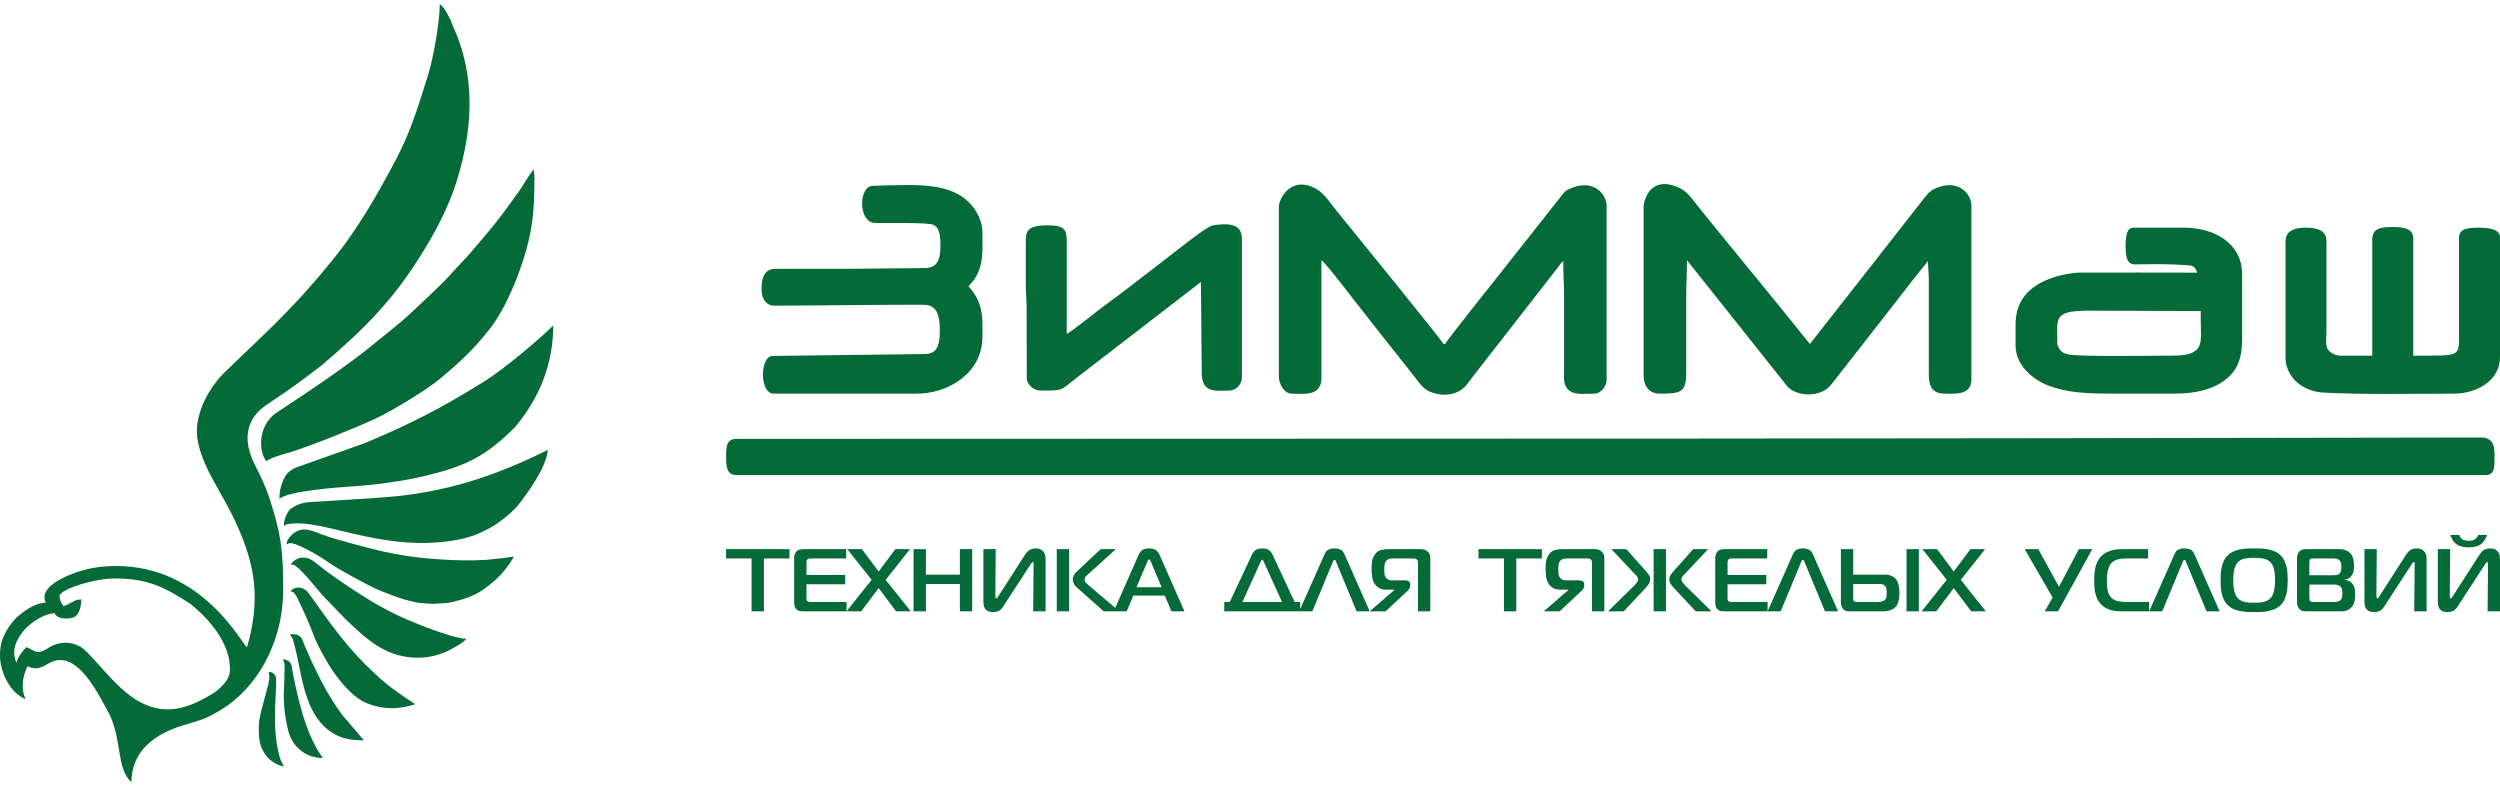 <svg width="272" height="86" viewBox="0 0 272 86" fill="none" xmlns="http://www.w3.org/2000/svg">
<path d="M21.418 46.962C21.418 48.457 22.149 50.223 22.831 51.55C24.167 54.151 25.604 56.134 26.823 59.771C27.91 63.064 27.952 65.892 27.194 69.229C27.102 69.629 27.013 69.884 26.871 70.423C26.287 70.019 22.051 61.58 12.633 61.58C10.669 61.58 9.266 61.91 7.863 62.435C6.679 62.878 4.206 64.045 4.985 65.574C3.921 65.574 2.819 66.331 2.013 67.002C1.229 67.654 0.425 68.862 0.156 69.94C-0.288 71.717 0.243 73.704 1.414 75.069C1.667 75.365 2.367 75.963 2.789 76.056C2.256 75.011 2.43 73.533 3.016 72.49C3.926 72.944 4.559 72.617 5.273 72.192C8.387 70.334 10.82 75.799 11.964 77.818C13.297 80.798 12.666 83.591 14.299 85.112C14.299 81.617 16.965 79.846 19.799 78.953C21.848 78.307 22.402 78.327 24.751 76.77C28.692 73.919 30.808 69.047 30.808 64.219C30.808 59.923 30.616 58.221 29.304 54.155C28.974 53.133 28.291 51.642 27.804 50.718C26.452 48.14 26.484 45.607 29.264 43.866C31.947 42.077 32.487 41.65 34.996 39.752C39.391 35.987 42.506 32.977 45.676 27.945C47.33 25.333 48.812 22.56 49.715 19.625C51.468 13.924 51.791 8.212 49.213 2.676C49.091 2.233 48.252 0.57 47.847 0.467C47.847 2.344 47.152 6.345 46.57 8.178C45.54 11.415 44.808 14.008 43.178 17.179C40.943 21.388 38.737 25.295 35.59 29.001C31.659 33.843 28.407 36.639 24.276 40.668C22.98 41.982 21.418 44.462 21.418 46.962ZM6.908 65.938C6.654 65.581 6.467 65.25 6.467 64.808C6.801 63.975 10.442 62.935 12.482 62.935C16.021 62.935 17.866 63.847 20.738 65.716C22.768 67.348 24.469 69.489 24.909 71.666C25.198 73.363 25.003 73.994 23.426 75.29C20.517 77.13 18.095 77.846 15.335 76.437C12.374 74.922 9.753 70.653 8.518 70.255C7.466 69.715 6.36 69.909 5.515 70.34C3.969 71.395 3.921 70.808 2.865 70.408C2.614 70.688 1.944 71.359 1.79 72.12C1.369 71.161 1.372 69.976 2.729 68.441C3.566 67.55 4.966 66.738 5.957 66.718C6.139 67.359 7.546 67.461 8.161 67.087C8.635 66.799 8.847 65.933 8.847 65.216C8.331 65.216 8.115 65.363 7.62 65.63C7.355 65.781 7.183 65.878 6.908 65.938ZM28.158 79.051C28.158 80.298 28.17 81.106 28.899 82.133C29.332 82.742 30.03 83.213 30.885 83.401C30.761 82.964 30.509 83.109 30.149 81.099C29.587 77.969 30.262 74.13 29.97 73.541C29.699 73.072 29.302 73.091 29.218 73.132C29.223 73.165 29.439 73.556 29.159 74.574C29.034 75.065 28.899 75.546 28.78 75.999C28.567 76.797 28.158 78.161 28.158 79.051ZM30.96 72.704C30.961 73.599 30.914 74.396 30.881 75.269C30.841 76.357 30.972 78.069 31.383 79.579C31.839 81.284 33.288 82.474 35.125 82.474C33.471 80.148 32.733 77.282 32.101 74.41C31.987 73.891 31.871 73.378 31.797 72.842C31.754 72.523 31.737 72.35 31.586 72.114C31.385 71.798 30.804 71.701 30.746 71.737C30.784 71.788 30.986 71.892 30.96 72.704ZM31.97 69.941L31.976 69.965C32.067 70.313 32.162 70.639 32.229 70.939C32.828 73.602 33.216 77.514 35.719 79.418C36.759 80.211 37.732 80.549 39.593 80.549L37.333 77.899C35.575 75.662 34.084 72.467 33.016 69.913C32.874 69.573 32.84 69.366 32.523 69.165C32.227 68.934 31.566 68.993 31.523 69.071C31.55 69.127 31.727 69.195 31.865 69.574C31.908 69.693 31.939 69.818 31.97 69.941ZM31.642 64.361C32.02 64.391 32.104 64.623 32.374 65.097L33.298 67.08C34.367 69.525 34.01 69.279 35.606 72.038C36.357 73.337 37.66 75.078 38.975 75.996C39.969 76.689 41.358 77.054 42.698 77.054C43.413 77.054 44.701 76.823 45.167 76.612C42.949 75.146 42.105 74.54 40.711 73.221C39.185 71.805 38.097 70.574 36.922 69.088C35.76 67.621 34.699 66.092 33.609 64.577C32.953 63.61 31.775 63.892 31.642 64.361ZM31.642 61.437C31.701 61.477 31.88 61.256 32.532 61.882C33.809 63.108 34.329 63.956 35.334 65.019L37.567 67.338C39.688 69.335 41.832 71.563 45.5 71.563C46.651 71.563 47.647 71.278 48.476 70.943C48.855 70.788 50.531 69.886 50.725 69.495C49.203 69.464 44.949 67.738 43.329 66.976C42.511 66.59 41.893 66.263 41.132 65.836C39.361 64.842 35.958 62.575 34.309 61.207C32.858 60.003 31.73 61.127 31.642 61.437ZM31.18 59.253C31.362 59.209 31.34 58.802 32.803 59.488C34.9 60.471 35.509 61.117 37.126 62.049C38.127 62.627 39.067 63.127 40.099 63.671C40.596 63.933 41.138 64.178 41.682 64.391C43.007 64.909 44.658 65.544 46.11 65.641C46.621 65.674 47.203 65.729 47.717 65.664C48.275 65.594 48.372 65.706 49.333 65.474C50.527 65.186 51.628 64.815 52.598 64.127C53.627 63.398 54.164 62.922 54.978 61.947C55.164 61.723 55.813 60.833 55.875 60.582C55.484 60.582 55.168 60.666 54.869 60.703C54.468 60.754 54.253 60.765 53.853 60.817C51.348 61.143 47.163 60.892 44.765 60.56C41.878 60.161 39.632 59.506 36.916 58.753C36.323 58.589 35.664 58.386 35.103 58.178C33.646 57.635 33.006 57.297 31.941 58.011C31.762 58.132 31.127 58.762 31.18 59.253ZM30.901 57.228C31.093 57.127 31.061 56.946 32.429 56.946C36.203 56.946 42.388 60.115 49.81 58.722C52.514 58.215 54.584 56.819 56.16 55.217C57.38 53.741 59.545 50.678 59.586 48.958C53.889 51.797 48.387 53.621 41.87 54.099C41.612 54.117 41.144 54.145 40.826 54.184L34.293 54.592C33.32 54.641 32.552 54.68 31.582 55.392C31.267 55.705 30.814 56.611 30.901 57.228ZM30.408 54.282C31.291 53.419 36.755 53.025 38.109 52.936C40.908 52.768 43.989 52.313 46.106 51.811C50.729 50.715 52.858 49.649 56.071 46.432C58.69 43.282 60.192 39.624 60.192 35.41C58.76 36.843 54.924 40.098 52.698 41.495C48.162 44.33 44.722 46.11 39.616 48.241L32.278 50.841C31.955 50.962 31.574 51.193 31.356 51.399C30.957 51.774 30.355 52.988 30.408 54.282ZM28.962 50.175C29.644 49.708 30.755 49.462 31.651 49.181C33.821 48.503 38.646 46.586 40.931 45.511C42.679 44.69 46.337 42.474 47.789 41.273C49.913 39.514 51.585 37.978 53.268 35.807C55.062 33.489 56.462 29.988 57.264 27.163C58.057 24.372 58.147 22.09 58.147 19.221C58.147 18.826 58.071 18.799 58.071 18.438C57.836 18.586 56.753 20.408 56.541 20.705C54.088 24.149 53.578 24.713 51.017 27.698L48.725 30.173C48.252 30.749 45.502 33.302 44.763 34.002C43.381 35.309 41.522 36.699 40.024 37.954C37.476 39.974 33.113 42.933 30.248 44.793C29.792 45.088 29.565 45.286 29.238 45.697C28.219 46.983 28.145 49.026 28.962 50.175Z" fill="#046A38"/>
<path d="M113.18 42.492C115.716 42.492 115.285 42.551 117.054 41.168L130.662 30.678L130.747 40.469C130.733 42.883 132.311 42.492 133.808 42.492C134.129 42.492 134.575 42.233 134.738 42.04C134.941 41.799 135.119 41.459 135.119 41.057V25.952C135.119 24.113 133.207 24.347 131.972 24.516C131.411 24.516 127.751 27.483 126.94 28.098C124.809 29.715 122.201 31.791 120.097 33.305C119.564 33.688 116.41 36.231 116.054 36.323C116.054 35.682 116.059 35.326 116.062 34.73L116.065 26.457C116.065 24.961 115.898 24.516 113.892 24.516C111.606 24.516 111.606 25.332 111.606 26.384C111.606 27.256 111.61 30.144 111.606 31.015C111.603 31.889 111.694 32.593 111.694 33.547L111.713 41.292C111.812 41.779 112.382 42.492 113.18 42.492ZM258.103 26.075V38.694H254.606C254.045 38.694 253.476 38.333 253.251 37.977C252.98 37.553 253.12 36.595 253.12 35.994V26.3C253.12 25.193 252.375 24.77 250.885 24.77C249.089 24.77 248.662 25.49 248.662 26.289V38.863C248.662 40.961 250.379 42.467 252.54 42.698C256.44 42.956 263.216 42.829 267.004 42.829C269.415 42.829 272 41.438 272 38.863V25.781C272 24.777 270.192 24.77 269.653 24.77C268.456 24.77 267.543 24.9 267.543 25.856V36.163C267.543 38.877 267.837 38.694 262.56 38.694V25.971C262.56 24.93 261.712 24.697 260.269 24.697C258.906 24.698 258.103 24.912 258.103 26.075ZM231.268 26.85C231.268 27.997 231.445 28.733 232.215 28.767C233.046 28.767 235.732 28.655 238.402 28.895C238.786 29.021 238.95 29.311 239.048 29.665C234.803 29.665 230.488 29.64 226.282 29.661C225.485 29.67 224.258 29.912 223.608 30.117C221.15 30.893 219.293 32.354 219.293 35.319V37.597C219.293 39.713 221.17 41.293 222.776 41.914C224.869 42.723 226.947 42.829 229.87 42.829H236.687C238.814 42.829 240.692 42.351 241.921 41.468C243.296 40.481 243.942 39.209 243.942 36.922V29.834C243.942 26.473 240.923 24.77 237.61 24.77H232.175C231.414 24.77 231.268 25.505 231.268 26.85ZM223.838 37.497C223.838 35.395 223.558 34.369 224.962 34.007C225.484 33.839 226.533 33.8 227.248 33.8C231.387 33.8 235.291 33.843 239.439 33.843C239.439 34.734 239.444 35.622 239.472 36.513C239.454 37.179 239.355 37.716 239.013 38.037C238.396 38.618 237.433 38.695 236.251 38.695C234.124 38.695 227.107 38.813 225.276 38.606C224.753 38.487 224.189 38.482 223.838 37.497ZM102.317 26.603C102.348 28.472 101.856 29.116 100.684 29.165C99.274 29.165 94.231 29.243 92.552 29.243L84.379 29.25C83.261 29.25 82.854 30.066 82.854 31.419C82.854 32.414 83.248 33.258 84.303 33.258C87.25 33.258 96.678 33.141 100.377 33.153C101.587 33.153 102.254 33.693 102.254 35.973C102.254 37.939 101.743 38.453 100.699 38.519C86.502 38.695 85.959 38.698 84.07 38.724C82.669 38.724 82.596 42.83 84.18 42.83C93.168 42.83 93.502 42.839 99.652 42.832C103.158 42.864 106.886 40.586 106.886 36.669C106.886 35.31 106.978 34.093 106.477 32.845C106.303 32.412 105.954 31.787 105.367 31.142C105.765 30.72 105.849 30.616 106.031 30.358C107.058 28.776 106.886 27.227 106.886 25.277C106.886 24.365 106.548 23.558 106.193 22.992C104.091 19.634 99.806 20.112 94.999 20.213C93.356 20.213 93.358 24.221 95.209 24.262C97.034 24.273 101.061 24.198 101.552 24.463C102.045 24.698 102.317 25.228 102.317 26.603ZM139.14 22.492V40.973C139.14 41.813 139.74 42.829 140.539 42.829C141.642 42.849 142.955 43.026 143.512 42.156C143.841 41.643 143.772 41.186 143.772 40.383V28.314C144.135 28.442 147.78 33.273 148.417 34.041C148.685 34.364 148.903 34.665 149.167 35.006L153.786 40.842C154.313 41.516 154.81 42.275 155.484 42.577C156.781 43.159 158.396 43.09 159.4 42.053C159.661 41.782 159.908 41.412 160.155 41.094C160.442 40.724 160.655 40.451 160.942 40.081L168.522 30.352C168.784 30.015 169.003 29.733 169.27 29.388C169.463 29.14 169.883 28.54 170.083 28.399C170.083 29.803 170.169 30.912 170.169 32.281V40.214C170.169 40.94 170.093 41.484 170.341 41.99C170.877 43.087 172.112 42.83 173.491 42.83C174.175 42.83 174.801 42.006 174.801 41.311V22.408C174.801 21.041 173.21 19.289 170.602 20.631C170.286 20.786 170.213 20.894 170.005 21.152L163.351 29.581C162.948 30.102 157.317 37.123 157.233 37.429H157.058C156.981 37.152 146.123 23.785 145.531 23.072C144.939 22.356 144.096 21.063 143.287 20.597C140.462 18.969 139.14 21.635 139.14 22.492ZM178.823 22.492V40.889C178.823 41.847 179.334 42.83 180.571 42.83C182.899 42.83 183.458 42.685 183.457 40.551V32.365C183.457 30.906 183.543 29.73 183.543 28.314L194.481 42.059C195.462 43.133 198.099 43.344 199.266 41.806C202.254 37.97 205.267 34.147 208.243 30.303L209.766 28.399C209.766 29.167 209.857 29.588 209.854 30.34V40.467C209.853 41.443 209.817 42.83 211.602 42.83C212.561 42.83 214.486 43.068 214.486 41.311V22.323C214.486 21.178 213.096 19.311 210.464 20.549C210.063 20.725 209.796 20.99 209.379 21.528C207.44 24.028 197.21 37.042 196.917 37.429C192.402 31.794 188.797 27.47 184.923 22.68C184.259 21.85 183.634 20.897 182.849 20.509C181.719 19.95 180.409 19.676 179.447 20.815C179.174 21.159 178.823 21.954 178.823 22.492ZM79.003 49.833C79.003 51.031 79.206 51.69 80.169 51.69C151.723 51.69 158.685 51.69 270.473 51.69C271.427 51.652 271.404 50.79 271.404 49.845C271.404 49.006 271.51 47.6 269.952 47.6C189.28 47.745 184.863 47.718 80.166 47.75C79.121 47.75 78.975 48.394 79.003 49.833Z" fill="#046A38"/>
<path d="M266.596 58.209C266.65 58.377 266.735 58.557 266.85 58.751C266.965 58.944 267.111 59.102 267.287 59.224C267.442 59.334 267.632 59.416 267.856 59.471C268.079 59.526 268.323 59.554 268.587 59.554C268.804 59.554 269.032 59.531 269.272 59.486C269.513 59.441 269.721 59.354 269.897 59.225C270.073 59.102 270.219 58.944 270.334 58.751C270.449 58.558 270.534 58.377 270.588 58.209H269.623C269.596 58.293 269.557 58.372 269.506 58.446C269.455 58.52 269.399 58.583 269.339 58.635C269.224 58.725 269.1 58.782 268.968 58.804C268.836 58.827 268.709 58.838 268.587 58.838C268.472 58.838 268.348 58.827 268.216 58.804C268.084 58.782 267.961 58.725 267.845 58.635C267.784 58.583 267.728 58.52 267.678 58.446C267.627 58.372 267.588 58.293 267.561 58.209L266.596 58.209ZM272 66.514V60.887C272 60.803 271.993 60.692 271.98 60.553C271.966 60.415 271.926 60.281 271.858 60.152C271.79 60.024 271.682 59.91 271.531 59.814C271.382 59.717 271.176 59.669 270.912 59.669C270.668 59.669 270.454 59.72 270.275 59.824C270.095 59.927 269.911 60.126 269.72 60.423L266.85 64.89C266.816 64.941 266.786 64.99 266.759 65.034C266.731 65.08 266.698 65.102 266.657 65.102C266.589 65.102 266.552 65.07 266.545 65.006C266.539 64.941 266.535 64.87 266.535 64.793L266.576 59.746H265.235V65.431C265.235 65.528 265.242 65.642 265.255 65.774C265.269 65.906 265.307 66.034 265.372 66.156C265.436 66.278 265.54 66.382 265.682 66.465C265.824 66.549 266.024 66.591 266.281 66.591C266.464 66.591 266.616 66.572 266.738 66.533C266.86 66.495 266.962 66.444 267.043 66.383C267.124 66.322 267.194 66.254 267.251 66.181C267.309 66.106 267.361 66.031 267.409 65.953L270.334 61.458C270.388 61.38 270.435 61.309 270.476 61.245C270.517 61.18 270.558 61.148 270.598 61.148C270.645 61.148 270.674 61.172 270.684 61.22C270.695 61.269 270.7 61.319 270.7 61.37L270.649 66.514L272 66.514ZM264.016 66.514V60.887C264.016 60.803 264.009 60.692 263.996 60.553C263.982 60.415 263.942 60.281 263.874 60.152C263.806 60.024 263.698 59.91 263.547 59.814C263.398 59.717 263.192 59.669 262.928 59.669C262.684 59.669 262.471 59.72 262.291 59.824C262.112 59.927 261.927 60.126 261.736 60.423L258.866 64.89C258.833 64.941 258.802 64.99 258.775 65.034C258.748 65.08 258.714 65.102 258.673 65.102C258.606 65.102 258.568 65.07 258.562 65.006C258.555 64.941 258.552 64.87 258.552 64.793L258.592 59.746H257.251V65.431C257.251 65.528 257.258 65.642 257.271 65.774C257.285 65.906 257.324 66.034 257.388 66.156C257.453 66.278 257.556 66.382 257.698 66.465C257.84 66.549 258.04 66.591 258.297 66.591C258.48 66.591 258.633 66.572 258.754 66.533C258.876 66.495 258.978 66.444 259.059 66.383C259.14 66.322 259.21 66.254 259.268 66.181C259.325 66.106 259.377 66.031 259.425 65.953L262.35 61.458C262.404 61.38 262.452 61.309 262.492 61.245C262.533 61.18 262.574 61.148 262.614 61.148C262.662 61.148 262.69 61.172 262.701 61.22C262.711 61.269 262.716 61.319 262.716 61.37L262.665 66.514L264.016 66.514ZM255.118 63.092V63.053C255.254 63.04 255.374 63.008 255.479 62.956C255.584 62.905 255.687 62.821 255.789 62.705C255.944 62.524 256.039 62.342 256.073 62.159C256.107 61.975 256.124 61.79 256.124 61.603C256.124 61.493 256.119 61.374 256.109 61.245C256.099 61.117 256.078 60.988 256.048 60.858C256.017 60.729 255.973 60.604 255.915 60.481C255.858 60.359 255.778 60.249 255.677 60.153C255.582 60.062 255.48 59.99 255.372 59.935C255.263 59.88 255.152 59.838 255.037 59.809C254.922 59.78 254.808 59.762 254.697 59.756C254.585 59.75 254.482 59.746 254.387 59.746H250.893C250.777 59.746 250.651 59.763 250.512 59.795C250.373 59.827 250.249 59.904 250.141 60.027C250.066 60.117 250.01 60.224 249.973 60.346C249.936 60.469 249.917 60.594 249.917 60.723V65.557C249.917 65.751 249.95 65.904 250.014 66.017C250.078 66.129 250.128 66.205 250.161 66.244C250.304 66.399 250.456 66.482 250.618 66.495C250.781 66.508 250.95 66.514 251.126 66.514H254.529C254.637 66.514 254.747 66.513 254.859 66.509C254.971 66.506 255.081 66.49 255.189 66.461C255.297 66.432 255.406 66.389 255.514 66.331C255.622 66.272 255.727 66.189 255.829 66.079C256.032 65.86 256.151 65.624 256.185 65.373C256.218 65.122 256.235 64.883 256.235 64.658C256.235 64.561 256.234 64.461 256.23 64.358C256.227 64.255 256.215 64.15 256.195 64.044C256.174 63.938 256.141 63.834 256.093 63.734C256.046 63.635 255.981 63.539 255.9 63.449C255.812 63.359 255.702 63.28 255.57 63.212C255.438 63.145 255.288 63.104 255.118 63.092ZM251.259 61.138C251.259 61.1 251.264 61.051 251.274 60.993C251.284 60.935 251.309 60.884 251.35 60.839C251.39 60.794 251.438 60.769 251.492 60.766C251.546 60.763 251.601 60.761 251.655 60.761H253.849C253.964 60.761 254.079 60.768 254.194 60.781C254.309 60.794 254.414 60.845 254.509 60.935C254.624 61.039 254.692 61.163 254.712 61.307C254.732 61.453 254.742 61.57 254.742 61.66C254.742 61.893 254.724 62.057 254.686 62.154C254.649 62.25 254.617 62.315 254.59 62.347C254.495 62.469 254.383 62.54 254.255 62.56C254.126 62.579 253.994 62.589 253.858 62.589H251.258L251.259 61.138ZM251.259 63.604H253.981C254.197 63.604 254.362 63.638 254.473 63.706C254.585 63.773 254.661 63.833 254.702 63.884C254.77 63.974 254.812 64.087 254.829 64.223C254.846 64.358 254.854 64.474 254.854 64.571C254.854 64.68 254.842 64.8 254.819 64.928C254.795 65.057 254.746 65.167 254.672 65.257C254.57 65.373 254.441 65.442 254.286 65.465C254.13 65.487 253.998 65.499 253.889 65.499H251.776C251.723 65.499 251.65 65.495 251.558 65.489C251.467 65.483 251.394 65.451 251.34 65.392C251.313 65.36 251.292 65.314 251.279 65.252C251.265 65.191 251.259 65.106 251.259 64.996V63.604ZM242.98 63.13C242.98 62.608 243.019 62.204 243.097 61.917C243.175 61.63 243.282 61.403 243.417 61.235C243.627 60.99 243.891 60.837 244.209 60.776C244.527 60.715 244.873 60.684 245.245 60.684C245.611 60.684 245.956 60.715 246.281 60.776C246.606 60.837 246.874 60.99 247.084 61.235C247.138 61.3 247.192 61.38 247.246 61.477C247.3 61.573 247.348 61.696 247.388 61.844C247.429 61.992 247.461 62.171 247.485 62.381C247.509 62.59 247.521 62.84 247.521 63.13C247.521 63.401 247.509 63.639 247.485 63.846C247.461 64.052 247.429 64.229 247.388 64.377C247.348 64.525 247.302 64.651 247.251 64.754C247.201 64.858 247.145 64.945 247.084 65.015C246.975 65.144 246.854 65.246 246.718 65.32C246.583 65.394 246.436 65.45 246.276 65.489C246.117 65.528 245.951 65.552 245.779 65.562C245.606 65.571 245.428 65.576 245.245 65.576C245.062 65.576 244.883 65.571 244.707 65.562C244.531 65.552 244.365 65.528 244.209 65.489C244.054 65.451 243.908 65.394 243.772 65.32C243.637 65.246 243.518 65.144 243.417 65.015C243.356 64.944 243.3 64.859 243.25 64.759C243.199 64.659 243.153 64.534 243.112 64.382C243.072 64.231 243.04 64.053 243.016 63.85C242.992 63.647 242.98 63.407 242.98 63.13ZM245.256 59.669C245.039 59.669 244.807 59.672 244.56 59.678C244.312 59.685 244.064 59.711 243.813 59.756C243.563 59.801 243.317 59.872 243.077 59.969C242.836 60.065 242.618 60.204 242.422 60.385C242.225 60.558 242.073 60.757 241.965 60.979C241.856 61.201 241.775 61.433 241.721 61.675C241.667 61.917 241.633 62.162 241.619 62.41C241.606 62.658 241.599 62.898 241.599 63.13C241.599 63.323 241.604 63.539 241.614 63.778C241.625 64.016 241.655 64.26 241.706 64.508C241.757 64.756 241.838 64.999 241.95 65.238C242.061 65.476 242.219 65.689 242.422 65.876C242.618 66.056 242.837 66.195 243.077 66.291C243.318 66.388 243.565 66.459 243.819 66.504C244.073 66.549 244.323 66.575 244.57 66.582C244.818 66.588 245.046 66.591 245.256 66.591C245.459 66.591 245.686 66.588 245.937 66.582C246.187 66.575 246.439 66.549 246.693 66.504C246.947 66.459 247.194 66.388 247.435 66.291C247.675 66.195 247.894 66.056 248.09 65.876C248.273 65.708 248.418 65.511 248.527 65.286C248.635 65.061 248.716 64.825 248.77 64.58C248.825 64.335 248.86 64.089 248.877 63.84C248.894 63.592 248.903 63.355 248.903 63.13C248.903 62.911 248.896 62.675 248.882 62.424C248.869 62.172 248.833 61.925 248.776 61.679C248.718 61.434 248.635 61.199 248.527 60.974C248.418 60.748 248.273 60.551 248.09 60.384C247.894 60.203 247.675 60.065 247.435 59.968C247.195 59.872 246.947 59.801 246.693 59.755C246.44 59.71 246.189 59.684 245.942 59.678C245.694 59.672 245.465 59.669 245.256 59.669ZM233.828 66.514H235.25L237.495 61.11C237.509 61.071 237.527 61.029 237.551 60.984C237.575 60.939 237.614 60.916 237.668 60.916C237.722 60.916 237.759 60.937 237.779 60.979C237.8 61.02 237.817 61.064 237.83 61.109L240.075 66.514H241.497L238.755 60.307C238.721 60.229 238.68 60.152 238.633 60.075C238.586 59.997 238.521 59.93 238.44 59.872C238.359 59.814 238.257 59.766 238.135 59.727C238.014 59.688 237.858 59.669 237.668 59.669C237.479 59.669 237.323 59.688 237.201 59.727C237.079 59.765 236.978 59.814 236.896 59.872C236.815 59.93 236.751 59.998 236.703 60.075C236.656 60.152 236.615 60.229 236.582 60.307L233.828 66.514ZM233.828 66.514V65.499H231.421C231.001 65.499 230.632 65.457 230.314 65.373C229.996 65.289 229.745 65.116 229.562 64.851C229.528 64.8 229.491 64.732 229.451 64.648C229.41 64.564 229.373 64.458 229.339 64.329C229.305 64.201 229.278 64.044 229.258 63.86C229.237 63.677 229.227 63.459 229.227 63.208C229.227 62.705 229.266 62.314 229.344 62.033C229.422 61.753 229.515 61.538 229.623 61.39C229.725 61.248 229.842 61.136 229.974 61.052C230.106 60.968 230.252 60.904 230.411 60.859C230.57 60.813 230.741 60.786 230.924 60.776C231.107 60.767 231.296 60.762 231.493 60.762H233.717V59.747H230.863C230.734 59.747 230.575 59.753 230.386 59.766C230.196 59.779 229.993 59.815 229.776 59.872C229.559 59.93 229.343 60.016 229.126 60.129C228.909 60.241 228.713 60.398 228.537 60.597C228.388 60.765 228.267 60.95 228.176 61.153C228.085 61.356 228.015 61.572 227.968 61.801C227.92 62.03 227.888 62.265 227.871 62.507C227.854 62.749 227.845 62.989 227.845 63.227C227.845 63.414 227.852 63.616 227.866 63.831C227.879 64.047 227.91 64.265 227.957 64.484C228.005 64.703 228.076 64.919 228.17 65.132C228.265 65.345 228.397 65.541 228.567 65.722C228.729 65.895 228.907 66.036 229.1 66.142C229.293 66.249 229.489 66.329 229.689 66.384C229.889 66.439 230.087 66.474 230.283 66.49C230.48 66.506 230.662 66.514 230.832 66.514L233.828 66.514ZM223.915 66.514L227.643 59.746H226.18L224.016 63.846L221.772 59.746H220.289L223.326 65.016L222.462 66.514H223.915ZM216.063 66.514L213.331 63.082L215.982 59.746H214.387L212.569 62.183L210.751 59.746H209.156L211.808 63.082L209.075 66.514H210.67L212.569 63.981L214.469 66.514H216.063ZM201.63 63.536H204.311C204.433 63.536 204.553 63.539 204.672 63.546C204.791 63.552 204.897 63.591 204.992 63.662C205.127 63.758 205.208 63.881 205.236 64.029C205.263 64.177 205.276 64.325 205.276 64.474C205.276 64.615 205.266 64.765 205.246 64.923C205.226 65.081 205.151 65.212 205.022 65.315C204.968 65.36 204.901 65.395 204.819 65.421C204.738 65.447 204.66 65.464 204.586 65.474C204.511 65.484 204.442 65.49 204.377 65.493C204.313 65.497 204.267 65.498 204.24 65.498H202.077C202.002 65.498 201.929 65.493 201.858 65.484C201.787 65.474 201.731 65.444 201.691 65.392C201.657 65.353 201.638 65.3 201.635 65.232C201.632 65.165 201.63 65.115 201.63 65.082V63.536ZM200.289 59.746V65.489C200.289 65.618 200.303 65.748 200.329 65.881C200.356 66.013 200.417 66.134 200.512 66.243C200.553 66.288 200.624 66.345 200.725 66.413C200.827 66.48 200.969 66.514 201.152 66.514H204.931C205.147 66.514 205.335 66.492 205.494 66.447C205.653 66.401 205.791 66.348 205.906 66.287C206.021 66.226 206.112 66.161 206.18 66.094C206.247 66.026 206.298 65.97 206.332 65.924C206.346 65.905 206.37 65.866 206.403 65.809C206.437 65.751 206.473 65.665 206.51 65.552C206.548 65.439 206.581 65.298 206.612 65.127C206.642 64.956 206.657 64.751 206.657 64.513C206.657 64.274 206.637 64.033 206.596 63.788C206.556 63.543 206.488 63.336 206.393 63.169C206.305 63.014 206.198 62.895 206.073 62.811C205.948 62.727 205.819 62.663 205.688 62.618C205.555 62.573 205.428 62.545 205.306 62.536C205.185 62.526 205.083 62.521 205.002 62.521H201.63V59.746H200.289ZM208.77 66.514V59.746H207.429V66.514H208.77ZM192.315 66.514H193.737L195.982 61.11C195.995 61.071 196.014 61.029 196.038 60.984C196.061 60.939 196.1 60.916 196.155 60.916C196.209 60.916 196.246 60.937 196.266 60.979C196.286 61.02 196.303 61.064 196.317 61.109L198.562 66.514H199.984L197.241 60.307C197.207 60.229 197.166 60.152 197.119 60.075C197.072 59.997 197.008 59.93 196.927 59.872C196.845 59.814 196.744 59.766 196.622 59.727C196.5 59.688 196.344 59.669 196.155 59.669C195.965 59.669 195.809 59.688 195.687 59.727C195.566 59.765 195.464 59.814 195.382 59.872C195.301 59.93 195.237 59.998 195.19 60.075C195.142 60.152 195.102 60.229 195.068 60.307L192.315 66.514ZM192.315 66.514V65.499H188.516C188.408 65.499 188.315 65.494 188.237 65.485C188.159 65.475 188.1 65.451 188.059 65.412C187.991 65.361 187.958 65.274 187.958 65.151V63.566H192.173V62.55H187.958V61.187C187.958 61.136 187.963 61.081 187.973 61.023C187.983 60.965 188.015 60.91 188.07 60.858C188.124 60.813 188.183 60.786 188.247 60.776C188.312 60.767 188.374 60.762 188.435 60.762H192.275V59.746H187.714C187.579 59.746 187.432 59.76 187.272 59.785C187.113 59.811 186.976 59.885 186.861 60.008C186.786 60.091 186.727 60.196 186.683 60.322C186.639 60.447 186.617 60.578 186.617 60.713V65.508C186.617 65.637 186.631 65.775 186.658 65.919C186.685 66.065 186.759 66.192 186.881 66.301C186.997 66.411 187.122 66.474 187.257 66.49C187.392 66.506 187.538 66.514 187.694 66.514H192.315ZM179.913 66.514H181.254V59.746H179.913V66.514ZM186.211 66.514L183.316 63.662C183.241 63.591 183.16 63.498 183.072 63.382C182.984 63.266 182.94 63.146 182.94 63.024C182.94 62.921 182.97 62.829 183.031 62.748C183.092 62.668 183.16 62.592 183.234 62.521L185.845 59.746H184.22L181.985 62.26C181.91 62.351 181.831 62.462 181.746 62.594C181.662 62.726 181.619 62.873 181.619 63.034C181.619 63.221 181.673 63.392 181.782 63.546C181.89 63.701 181.992 63.83 182.087 63.933L184.504 66.514L186.211 66.514ZM174.957 66.514H176.663L179.08 63.933C179.297 63.701 179.429 63.506 179.477 63.348C179.524 63.19 179.548 63.085 179.548 63.034C179.548 62.873 179.505 62.724 179.421 62.589C179.336 62.453 179.256 62.344 179.182 62.26L176.948 59.746H175.322L177.933 62.521C178.007 62.592 178.075 62.668 178.136 62.748C178.197 62.829 178.227 62.921 178.227 63.024C178.227 63.147 178.183 63.266 178.095 63.382C178.007 63.498 177.926 63.591 177.851 63.662L174.957 66.514ZM174.55 66.514V60.81C174.55 60.655 174.537 60.515 174.509 60.389C174.482 60.263 174.401 60.139 174.266 60.017C174.137 59.901 174.004 59.827 173.865 59.794C173.726 59.762 173.599 59.746 173.484 59.746H170C169.695 59.746 169.414 59.781 169.157 59.852C168.899 59.923 168.679 60.094 168.496 60.364C168.415 60.487 168.351 60.614 168.304 60.746C168.256 60.879 168.222 61.011 168.202 61.143C168.182 61.275 168.17 61.404 168.166 61.53C168.163 61.655 168.161 61.773 168.161 61.883C168.161 62.166 168.178 62.447 168.212 62.724C168.246 63.001 168.334 63.255 168.476 63.487C168.598 63.687 168.764 63.848 168.974 63.971C169.184 64.093 169.431 64.154 169.715 64.154H170.64V64.193L167.958 66.513H169.685L172.062 64.299C172.197 64.171 172.282 64.056 172.316 63.956C172.35 63.856 172.366 63.774 172.366 63.709V63.554C172.366 63.451 172.341 63.373 172.29 63.318C172.239 63.263 172.18 63.223 172.112 63.197C172.045 63.171 171.977 63.155 171.909 63.149C171.841 63.142 171.791 63.139 171.757 63.139H170.355C170.193 63.139 170.054 63.105 169.939 63.037C169.823 62.969 169.739 62.891 169.685 62.801C169.63 62.723 169.593 62.617 169.573 62.482C169.553 62.346 169.543 62.159 169.543 61.921C169.543 61.753 169.555 61.584 169.578 61.413C169.602 61.242 169.671 61.099 169.786 60.983C169.895 60.873 170.01 60.809 170.132 60.789C170.254 60.77 170.369 60.761 170.477 60.761H172.712C172.78 60.761 172.842 60.766 172.9 60.775C172.957 60.785 173.013 60.815 173.068 60.867C173.128 60.918 173.167 60.975 173.184 61.036C173.201 61.098 173.21 61.154 173.21 61.206V66.513L174.55 66.514ZM164.972 66.514V60.762H167.755V59.746H160.858V60.762H163.631V66.514H164.972ZM155.617 66.514V60.81C155.617 60.655 155.603 60.515 155.576 60.389C155.549 60.263 155.468 60.139 155.332 60.017C155.204 59.901 155.07 59.827 154.931 59.794C154.792 59.762 154.665 59.746 154.55 59.746H151.066C150.761 59.746 150.48 59.781 150.223 59.852C149.966 59.923 149.746 60.094 149.563 60.364C149.482 60.487 149.417 60.614 149.37 60.746C149.323 60.879 149.289 61.011 149.268 61.143C149.248 61.275 149.236 61.404 149.233 61.53C149.229 61.655 149.228 61.773 149.228 61.883C149.228 62.166 149.245 62.447 149.278 62.724C149.312 63.001 149.4 63.255 149.543 63.487C149.664 63.687 149.831 63.848 150.04 63.971C150.25 64.093 150.497 64.154 150.782 64.154H151.706V64.193L149.024 66.513H150.751L153.128 64.299C153.264 64.171 153.348 64.056 153.382 63.956C153.416 63.856 153.433 63.774 153.433 63.709V63.554C153.433 63.451 153.408 63.373 153.357 63.318C153.306 63.263 153.247 63.223 153.179 63.197C153.111 63.171 153.044 63.155 152.976 63.149C152.908 63.142 152.857 63.139 152.824 63.139H151.422C151.26 63.139 151.121 63.105 151.006 63.037C150.891 62.969 150.806 62.891 150.752 62.801C150.698 62.723 150.66 62.617 150.64 62.482C150.62 62.346 150.61 62.159 150.61 61.921C150.61 61.753 150.622 61.584 150.645 61.413C150.669 61.242 150.739 61.099 150.854 60.983C150.962 60.873 151.077 60.809 151.199 60.789C151.321 60.77 151.436 60.761 151.544 60.761H153.779C153.847 60.761 153.91 60.766 153.967 60.775C154.024 60.785 154.081 60.815 154.134 60.867C154.196 60.918 154.234 60.975 154.251 61.036C154.268 61.098 154.277 61.154 154.277 61.206V66.513L155.617 66.514ZM141.356 66.514H142.778L145.023 61.11C145.036 61.071 145.055 61.029 145.079 60.984C145.102 60.939 145.141 60.916 145.196 60.916C145.25 60.916 145.287 60.937 145.307 60.979C145.328 61.02 145.344 61.064 145.358 61.109L147.603 66.514L149.024 66.513L146.282 60.307C146.249 60.229 146.208 60.152 146.161 60.075C146.113 59.997 146.049 59.93 145.968 59.872C145.886 59.814 145.785 59.766 145.663 59.727C145.541 59.688 145.385 59.669 145.196 59.669C145.006 59.669 144.85 59.688 144.729 59.727C144.607 59.765 144.505 59.814 144.424 59.872C144.343 59.93 144.278 59.998 144.231 60.075C144.184 60.152 144.143 60.229 144.109 60.307L141.356 66.514ZM137.161 61.11C137.174 61.077 137.196 61.034 137.227 60.979C137.257 60.924 137.293 60.897 137.334 60.897C137.374 60.897 137.408 60.924 137.435 60.979C137.462 61.034 137.482 61.077 137.496 61.11L139.487 65.499H135.17L137.161 61.11ZM133.799 65.499H133.2V66.514H141.458V65.499H140.858L138.471 60.385C138.356 60.139 138.217 59.959 138.055 59.843C137.892 59.727 137.652 59.669 137.334 59.669C137.151 59.669 136.999 59.688 136.877 59.727C136.755 59.766 136.65 59.817 136.562 59.882C136.474 59.946 136.403 60.022 136.349 60.109C136.295 60.196 136.244 60.288 136.196 60.385L133.799 65.499ZM124.82 61.138C124.84 61.087 124.867 61.027 124.901 60.959C124.935 60.892 124.976 60.858 125.023 60.858C125.07 60.858 125.111 60.892 125.145 60.959C125.178 61.027 125.205 61.087 125.226 61.138L126.384 63.894H123.651L124.82 61.138ZM121.173 66.514H122.585L123.306 64.803H126.729L127.46 66.514H128.872L126.191 60.433C126.062 60.149 125.911 59.951 125.739 59.838C125.566 59.725 125.327 59.669 125.023 59.669C124.704 59.669 124.462 59.725 124.296 59.838C124.13 59.951 123.983 60.149 123.854 60.433L121.173 66.514ZM114.977 66.514H116.318V59.746H114.977V66.514ZM121.783 66.514L118.42 63.662C118.326 63.578 118.232 63.488 118.141 63.391C118.049 63.295 118.004 63.172 118.004 63.024C118.004 62.908 118.039 62.813 118.11 62.739C118.181 62.665 118.258 62.592 118.339 62.521L121.406 59.746H119.751L117.059 62.28C116.964 62.37 116.883 62.486 116.815 62.628C116.748 62.769 116.714 62.905 116.714 63.034C116.714 63.15 116.744 63.287 116.805 63.445C116.866 63.603 116.984 63.759 117.161 63.913L120.086 66.514L121.783 66.514ZM113.758 66.514V60.887C113.758 60.803 113.752 60.692 113.738 60.553C113.725 60.415 113.684 60.281 113.616 60.152C113.548 60.024 113.44 59.91 113.289 59.814C113.14 59.717 112.934 59.669 112.67 59.669C112.426 59.669 112.213 59.72 112.033 59.824C111.854 59.927 111.669 60.126 111.478 60.423L108.608 64.89C108.575 64.941 108.544 64.99 108.517 65.034C108.49 65.08 108.456 65.102 108.415 65.102C108.348 65.102 108.31 65.07 108.303 65.006C108.297 64.941 108.293 64.87 108.293 64.793L108.334 59.746H106.993V65.431C106.993 65.528 107 65.642 107.013 65.774C107.027 65.906 107.066 66.034 107.13 66.156C107.194 66.278 107.298 66.382 107.44 66.465C107.582 66.549 107.782 66.591 108.039 66.591C108.222 66.591 108.374 66.572 108.496 66.533C108.618 66.495 108.72 66.444 108.801 66.383C108.882 66.322 108.951 66.254 109.009 66.181C109.067 66.106 109.119 66.031 109.167 65.953L112.092 61.458C112.146 61.38 112.194 61.309 112.234 61.245C112.275 61.18 112.316 61.148 112.356 61.148C112.403 61.148 112.432 61.172 112.443 61.22C112.453 61.269 112.458 61.319 112.458 61.37L112.407 66.514L113.758 66.514ZM105.775 59.746H104.434V62.521H100.737V59.746H99.396V66.514H100.737V63.536H104.434V66.514H105.775V59.746ZM99.091 66.514L96.359 63.082L99.01 59.746H97.415L95.597 62.183L93.779 59.746H92.184L94.835 63.082L92.102 66.514H93.697L95.597 63.981L97.496 66.514H99.091ZM92.102 66.514L92.103 65.499H88.304C88.196 65.499 88.103 65.494 88.025 65.485C87.947 65.475 87.888 65.451 87.847 65.412C87.779 65.361 87.745 65.274 87.745 65.151V63.566H91.96V62.55H87.745V61.187C87.745 61.136 87.75 61.081 87.76 61.023C87.77 60.965 87.802 60.91 87.857 60.858C87.911 60.813 87.97 60.786 88.034 60.776C88.099 60.767 88.161 60.762 88.222 60.762H92.062V59.746H87.501C87.366 59.746 87.219 59.76 87.059 59.785C86.9 59.811 86.763 59.885 86.648 60.008C86.573 60.091 86.514 60.196 86.47 60.322C86.426 60.447 86.404 60.578 86.404 60.713V65.508C86.404 65.637 86.418 65.775 86.445 65.919C86.472 66.065 86.546 66.192 86.668 66.301C86.784 66.411 86.909 66.474 87.044 66.49C87.18 66.506 87.325 66.514 87.481 66.514H92.102ZM83.114 66.514V60.762H85.897V59.746H79V60.762H81.773V66.514H83.114Z" fill="#046A38"/>
</svg>
